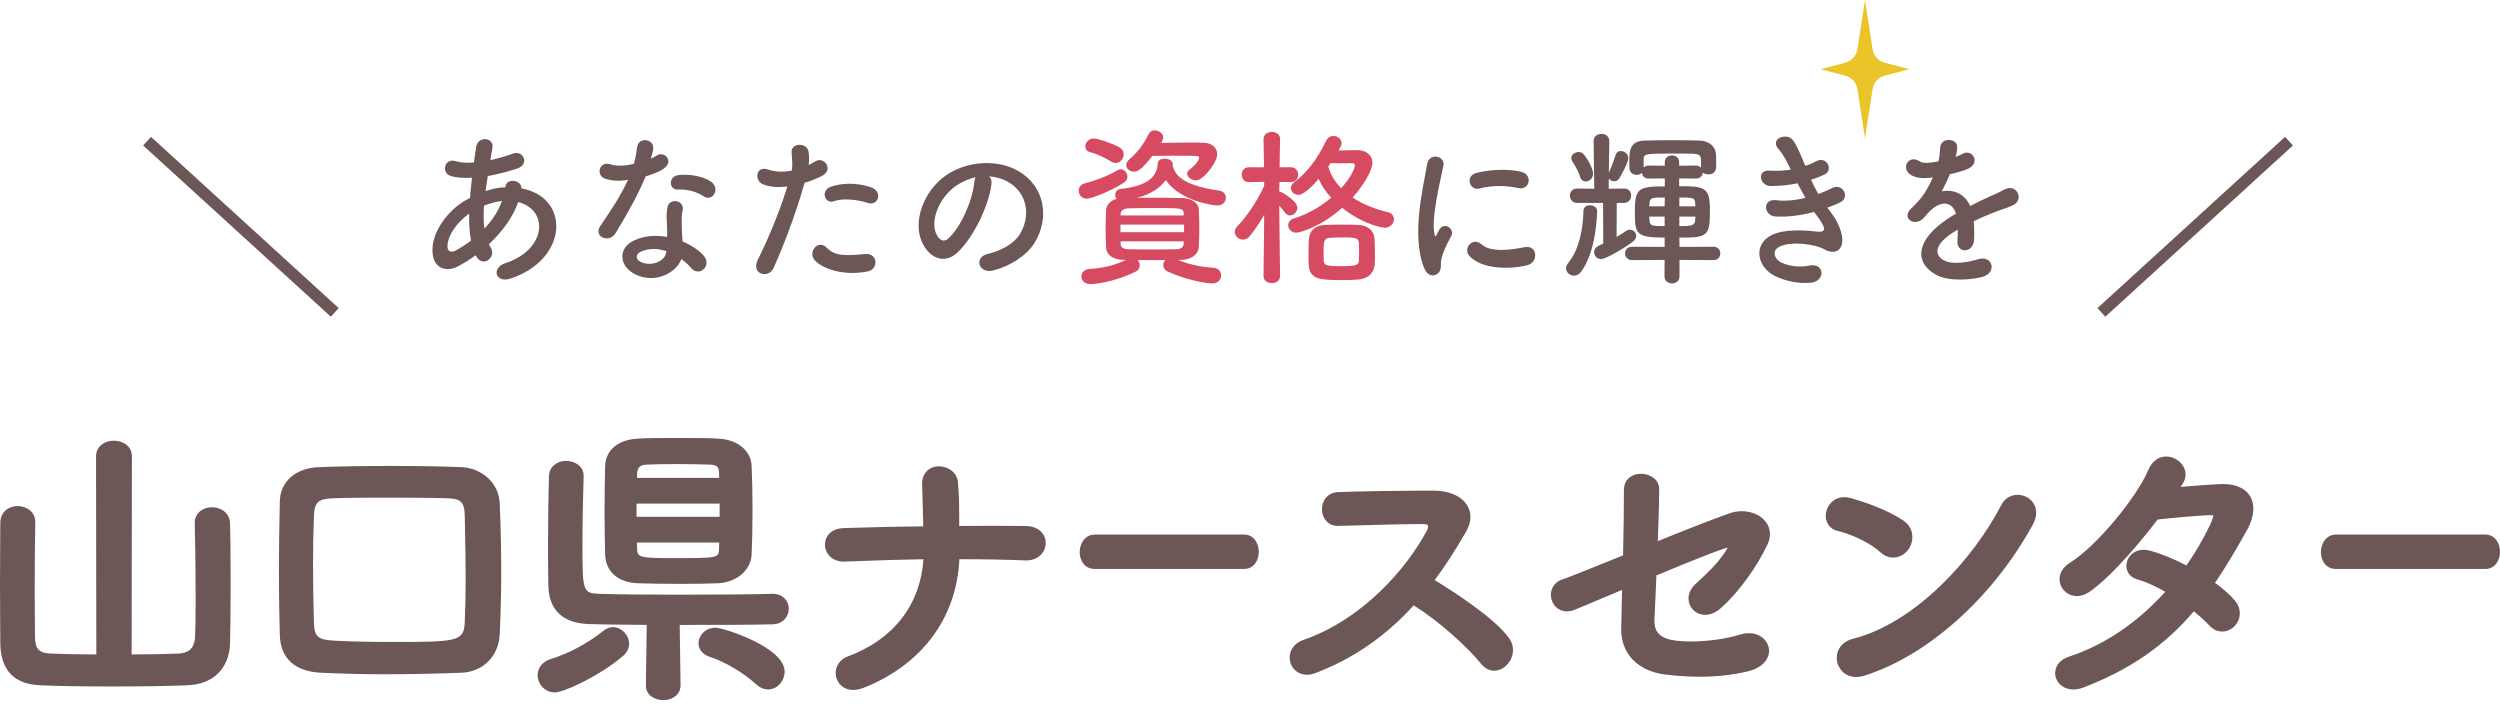 <svg width="250" height="71" viewBox="0 0 250 71" fill="none" xmlns="http://www.w3.org/2000/svg">
<path d="M11.22 68.647C8.1 68.647 5.685 68.607 4.042 68.528C1.443 68.433 0.093 67.051 0.03 64.42C0.03 64.13 0.026 63.613 0.021 62.946C0.013 61.733 0 60.026 0 58.319C0 56.635 0.013 54.938 0.021 53.728C0.026 53.059 0.03 52.539 0.03 52.254C0.065 51.114 0.927 50.608 1.765 50.608C2.62 50.608 3.529 51.164 3.529 52.194V52.254C3.498 53.15 3.469 56.586 3.469 59.33C3.469 60.7 3.483 61.964 3.492 62.802C3.496 63.22 3.499 63.533 3.499 63.701C3.525 64.754 3.772 65.301 5.046 65.356C6.286 65.411 7.907 65.442 9.633 65.445L9.604 45.623C9.604 44.612 10.513 44.067 11.368 44.067C12.275 44.067 13.192 44.601 13.192 45.623L13.163 65.445C14.945 65.443 16.598 65.411 17.839 65.356C18.897 65.303 19.427 64.799 19.506 63.772C19.535 63.248 19.565 61.816 19.565 60.103C19.565 57.108 19.506 53.23 19.476 52.351L19.476 52.283C19.476 51.261 20.333 50.727 21.18 50.727C22.034 50.727 22.968 51.23 23.004 52.334C23.033 53.056 23.064 55.623 23.064 58.289C23.064 61.005 23.033 63.557 23.004 64.364C22.917 66.863 21.275 68.458 18.72 68.528C16.922 68.606 14.327 68.647 11.22 68.647Z" fill="#6D5656"/>
<path d="M38.458 67.427C36.515 67.427 34.508 67.38 32.144 67.278C29.486 67.155 28.047 65.849 27.983 63.499C27.923 61.511 27.893 59.438 27.893 57.338C27.893 54.992 27.923 52.569 27.982 50.136C28.014 48.152 29.593 46.775 31.911 46.713C34.015 46.633 36.391 46.594 39.172 46.594C41.726 46.594 44.005 46.633 46.139 46.713C47.925 46.773 49.877 48.074 49.975 50.369C50.074 52.776 50.124 55.029 50.124 57.07C50.124 59.105 50.074 61.239 49.975 63.415C49.879 65.628 48.276 67.217 46.077 67.278C43.142 67.38 40.721 67.427 38.458 67.427ZM38.726 49.766C36.802 49.766 34.984 49.766 33.353 49.825C31.813 49.879 31.447 50.212 31.392 51.609C31.333 53.206 31.303 54.794 31.303 56.327C31.303 58.304 31.333 60.312 31.392 62.296C31.445 63.805 31.896 63.991 33.654 64.077C35.221 64.157 37.055 64.196 39.261 64.196C45.793 64.196 46.399 64.14 46.477 62.204C46.536 60.789 46.566 59.312 46.566 57.814C46.566 56.251 46.536 54.746 46.508 53.29C46.496 52.709 46.485 52.145 46.477 51.603C46.45 50.103 46.01 49.853 44.608 49.825C42.617 49.766 40.639 49.766 38.726 49.766Z" fill="#6D5656"/>
<path d="M66.322 70.014C65.46 70.014 64.587 69.51 64.587 68.548L64.673 62.489C64.036 62.482 63.416 62.476 62.827 62.471C61.192 62.457 59.781 62.445 58.847 62.403C56.254 62.308 54.865 60.968 54.834 58.531C54.804 57.192 54.804 55.717 54.804 54.157C54.804 51.933 54.836 49.679 54.894 47.638C54.929 46.573 55.803 46.089 56.599 46.089C57.475 46.089 58.363 46.602 58.363 47.585V47.645C58.309 49.468 58.244 52.137 58.244 54.543C58.244 59.124 58.304 59.304 59.852 59.38C61.341 59.435 64.391 59.469 67.808 59.469C71.894 59.469 75.514 59.435 77.256 59.38C78.334 59.38 78.879 60.132 78.879 60.876C78.879 61.624 78.327 62.399 77.272 62.432C75.291 62.49 71.591 62.492 67.97 62.492L68.056 68.515C68.056 69.51 67.184 70.014 66.322 70.014ZM55.498 69.241C54.427 69.241 53.764 68.356 53.764 67.536C53.764 66.793 54.24 66.178 55.006 65.932C56.967 65.307 58.671 64.394 60.37 63.06C60.665 62.83 60.985 62.71 61.297 62.71C62.142 62.71 62.912 63.508 62.912 64.385C62.912 64.809 62.714 65.223 62.355 65.549C60.032 67.572 56.382 69.241 55.498 69.241ZM76.817 68.944C76.388 68.944 75.971 68.762 75.579 68.403C74.387 67.298 72.463 66.158 71.004 65.692C70.154 65.432 69.85 64.816 69.85 64.325C69.85 63.577 70.502 62.769 71.555 62.769C72.33 62.769 78.463 64.72 78.463 67.15C78.463 68.122 77.709 68.944 76.817 68.944ZM68.225 58.388C66.517 58.388 64.795 58.359 63.846 58.329C61.83 58.27 60.584 57.203 60.514 55.475C60.486 54.284 60.454 52.718 60.454 51.123C60.454 49.593 60.483 48.045 60.513 46.599C60.545 45.337 61.444 43.956 63.873 43.859C64.737 43.799 66.229 43.799 67.808 43.799C69.333 43.799 70.909 43.799 71.78 43.859C74.032 43.961 75.103 45.29 75.162 46.563C75.221 47.878 75.252 49.434 75.252 51.064C75.252 52.652 75.22 54.208 75.162 55.446C75.093 57.026 73.669 58.239 71.775 58.329C70.964 58.358 69.609 58.388 68.225 58.388ZM63.715 54.951C63.759 55.739 64.053 55.812 67.214 55.812C71.855 55.812 71.855 55.795 71.901 54.916C71.901 54.78 71.909 54.631 71.916 54.478C71.919 54.405 71.923 54.331 71.926 54.256H63.693L63.715 54.951ZM71.961 51.678V50.36H63.656V51.678H71.961ZM71.924 47.784C71.922 47.734 71.919 47.685 71.916 47.636C71.908 47.505 71.901 47.378 71.901 47.258C71.879 46.745 71.744 46.491 71.04 46.465C70.302 46.435 68.971 46.406 67.659 46.406C66.356 46.406 65.139 46.435 64.611 46.465C64.035 46.486 63.743 46.759 63.715 47.301C63.715 47.411 63.708 47.543 63.7 47.674C63.697 47.711 63.696 47.747 63.694 47.784L71.924 47.784Z" fill="#6D5656"/>
<path d="M85.325 68.993C84.299 68.993 83.715 68.297 83.592 67.607C83.464 66.895 83.786 66.01 84.793 65.639C89.358 63.934 92.032 60.49 92.346 55.924C90.344 55.95 88.324 56.022 86.368 56.092C86.368 56.092 84.366 56.161 84.366 56.161C83.17 56.161 82.509 55.296 82.494 54.482C82.478 53.684 83.051 52.858 84.364 52.809C86.917 52.722 89.595 52.663 92.327 52.632C92.303 51.375 92.265 50.164 92.236 49.236L92.213 48.485C92.19 47.928 92.347 47.457 92.667 47.124C92.973 46.806 93.411 46.631 93.9 46.631C94.754 46.631 95.711 47.198 95.8 48.248C95.928 49.764 95.924 51.027 95.921 52.249L95.92 52.597C97.025 52.584 98.116 52.578 99.191 52.578C100.348 52.578 101.487 52.585 102.603 52.6C103.428 52.62 103.895 52.938 104.142 53.2C104.437 53.515 104.59 53.932 104.572 54.374C104.539 55.204 103.855 56.043 102.612 56.043C102.565 56.043 102.517 56.042 102.468 56.039C100.564 55.962 98.425 55.923 95.94 55.921C95.661 61.802 92.183 66.48 86.367 68.778C86.003 68.921 85.652 68.993 85.325 68.993Z" fill="#6D5656"/>
<path d="M109.477 56.895C108.44 56.895 107.968 56.027 107.968 55.22C107.968 54.365 108.497 53.456 109.477 53.456H124.418C125.377 53.456 125.879 54.328 125.879 55.191C125.879 56.038 125.377 56.895 124.418 56.895H109.477Z" fill="#6D5656"/>
<path d="M130.693 67.477C129.83 67.477 129.129 66.89 128.987 66.048C128.871 65.354 129.166 64.394 130.384 63.973C136.276 61.932 140.703 56.803 142.704 53.029C142.81 52.829 142.838 52.642 142.777 52.54C142.71 52.429 142.523 52.412 142.418 52.412C142.248 52.41 142.065 52.408 141.867 52.408C140.484 52.408 138.414 52.466 136.413 52.522C135.487 52.548 134.595 52.573 133.831 52.59L133.77 52.591C132.761 52.591 132.214 51.774 132.195 50.967C132.175 50.159 132.674 49.264 133.813 49.211C136.047 49.119 140.512 49.062 143.369 49.062C144.934 49.062 146.196 49.631 146.749 50.584C147.183 51.334 147.136 52.245 146.617 53.15C145.515 55.062 144.509 56.615 143.465 58.011C145.389 59.182 149.46 61.8 150.915 63.824C151.37 64.46 151.423 65.263 151.059 65.972C150.715 66.64 150.073 67.072 149.424 67.072C149.073 67.072 148.555 66.947 148.081 66.353C146.774 64.726 143.865 62.075 141.364 60.54C138.52 63.664 135.292 65.884 131.504 67.322C131.226 67.425 130.954 67.477 130.693 67.477Z" fill="#6D5656"/>
<path d="M169.986 67.674C168.908 67.674 167.779 67.603 166.535 67.456C163.752 67.108 162.062 65.336 162.124 62.833C162.151 61.87 162.179 60.528 162.206 58.992C159.895 59.967 158.012 60.758 157.53 60.956C157.245 61.077 156.963 61.137 156.695 61.137C155.753 61.137 155.211 60.417 155.106 59.748C154.998 59.065 155.313 58.24 156.26 57.934C156.687 57.806 158.201 57.193 160.119 56.417C160.8 56.141 161.538 55.843 162.306 55.533C162.36 53.297 162.391 50.872 162.391 49.013C162.391 47.883 163.244 47.377 164.089 47.377C164.989 47.377 165.92 47.944 165.92 48.894C165.92 50.022 165.875 51.356 165.827 52.769C165.812 53.21 165.797 53.659 165.783 54.11C168.548 52.987 171.447 51.862 172.933 51.336C173.343 51.192 173.766 51.119 174.19 51.119C175.253 51.119 176.209 51.587 176.684 52.34C177.076 52.961 177.099 53.708 176.748 54.442C175.652 56.764 173.887 59.187 172.142 60.763C171.624 61.233 171.06 61.483 170.509 61.483C169.818 61.483 169.212 61.077 168.966 60.45C168.695 59.758 168.912 58.994 169.547 58.405C170.647 57.392 171.784 56.345 172.599 55.064C172.693 54.922 172.747 54.824 172.777 54.759C172.693 54.773 172.592 54.799 172.467 54.839C171.595 55.113 169.175 56.069 165.644 57.536C165.605 58.359 165.57 59.143 165.54 59.853C165.505 60.655 165.474 61.364 165.444 61.93C165.389 63.263 166.041 63.886 167.693 64.079C168.086 64.123 168.56 64.147 169.063 64.147C170.764 64.147 172.604 63.892 173.983 63.464C174.29 63.368 174.595 63.318 174.887 63.318C176.09 63.318 176.809 64.117 176.899 64.906C176.988 65.69 176.468 66.749 174.707 67.154C173.189 67.504 171.644 67.674 169.986 67.674Z" fill="#6D5656"/>
<path d="M185.629 67.699C184.439 67.699 183.788 66.825 183.687 66.013C183.583 65.179 184.041 64.195 185.297 63.877C191.569 62.285 197.38 55.829 200.124 50.505C200.459 49.856 201.056 49.483 201.763 49.483C202.436 49.483 203.056 49.827 203.381 50.381C203.732 50.979 203.692 51.729 203.266 52.493C199.257 59.769 192.811 65.544 186.445 67.565C186.165 67.654 185.891 67.699 185.629 67.699ZM189.317 55.759C188.868 55.759 188.428 55.577 188.047 55.232C186.954 54.228 185.062 53.395 183.756 53.089C182.834 52.874 182.502 52.073 182.583 51.375C182.677 50.552 183.345 49.72 184.438 49.72C184.65 49.72 184.872 49.752 185.098 49.814C186.135 50.108 188.725 50.919 190.408 52.111C191.415 52.825 191.426 54.101 190.854 54.922C190.496 55.438 189.907 55.759 189.317 55.759Z" fill="#6D5656"/>
<path d="M207.341 68.95C206.409 68.95 205.666 68.371 205.533 67.542C205.433 66.917 205.731 66.05 206.9 65.665C210.47 64.475 213.707 62.294 216.524 59.18C215.551 58.61 214.564 58.171 213.719 57.933C212.87 57.706 212.568 56.998 212.647 56.399C212.74 55.693 213.362 54.977 214.368 54.977C214.585 54.977 214.813 55.011 215.044 55.077C216.06 55.352 217.332 55.87 218.643 56.542C219.533 55.267 220.324 53.909 220.996 52.503C221.326 51.79 221.341 51.595 221.32 51.543C221.32 51.543 221.32 51.543 221.32 51.543C221.313 51.543 221.255 51.517 221.046 51.517L220.902 51.52C219.776 51.548 216.882 51.825 215.763 51.952C214.732 53.302 211.501 57.396 208.963 59.176C208.543 59.464 208.114 59.61 207.685 59.61C206.91 59.61 206.222 59.097 206.014 58.362C205.842 57.753 206 56.891 206.966 56.294C209.724 54.589 213.721 49.636 214.806 47.043C215.171 46.159 215.833 45.651 216.624 45.651C217.314 45.651 218.005 46.054 218.343 46.654C218.639 47.179 218.627 47.782 218.31 48.308C218.234 48.429 218.151 48.557 218.061 48.693L218.304 48.672C219.572 48.567 220.883 48.457 222.072 48.408L222.264 48.405C223.939 48.405 224.685 49.071 225.016 49.63C225.523 50.487 225.422 51.693 224.738 52.938C223.589 55.017 222.529 56.771 221.501 58.289C222.412 58.954 223.048 59.521 223.493 60.065C224.265 60.971 224.028 62.08 223.412 62.662C223.081 62.974 222.645 63.154 222.215 63.154C221.743 63.154 221.305 62.949 220.948 62.56C220.546 62.132 219.995 61.629 219.381 61.132C216.485 64.55 212.972 66.974 208.345 68.749C208.001 68.882 207.663 68.95 207.341 68.95Z" fill="#6D5656"/>
<path d="M233.599 56.895C232.562 56.895 232.09 56.027 232.09 55.22C232.09 54.365 232.619 53.456 233.599 53.456H248.539C249.498 53.456 250 54.328 250 55.191C250 56.038 249.498 56.895 248.539 56.895H233.599Z" fill="#6D5656"/>
<path d="M47.574 25.52C46.948 25.976 46.322 26.365 45.73 26.67C44.682 27.211 43.075 26.94 43.261 24.674C43.396 23.016 44.749 21.173 46.288 20.192C46.508 20.057 46.745 19.921 46.999 19.786C47.05 19.143 47.117 18.467 47.202 17.773C46.39 17.824 45.663 17.773 45.088 17.604C44.09 17.317 44.428 15.76 45.561 16.116C46.035 16.268 46.678 16.302 47.388 16.251C47.455 15.76 47.54 15.253 47.608 14.746C47.794 13.494 49.434 13.765 49.248 14.779C49.181 15.202 49.096 15.626 49.028 16.014C49.806 15.845 50.584 15.626 51.312 15.354C52.293 14.983 53.037 16.42 51.7 16.86C50.77 17.165 49.756 17.435 48.775 17.604C48.69 18.145 48.623 18.636 48.555 19.109C49.147 18.906 49.756 18.771 50.331 18.737H50.533V18.704C50.652 17.706 52.208 18.027 52.14 18.839C57.079 19.735 56.825 25.959 51.058 27.853C49.536 28.361 49.113 26.788 50.5 26.331C54.711 24.961 54.88 20.97 51.819 20.209C51.261 21.798 50.161 23.236 48.893 24.42C48.944 24.538 49.011 24.657 49.079 24.758C49.671 25.739 48.267 26.822 47.625 25.621L47.574 25.52ZM46.914 21.359C45.578 22.34 44.817 23.541 44.749 24.538C44.699 25.215 45.155 25.283 45.595 25.046C46.102 24.758 46.61 24.437 47.1 24.065C46.948 23.27 46.897 22.356 46.914 21.359ZM50.145 20.107C49.654 20.158 49.011 20.327 48.403 20.564C48.335 21.427 48.352 22.187 48.436 22.864C49.197 22.069 49.823 21.139 50.195 20.107L50.145 20.107Z" fill="#6D5656"/>
<path d="M60.576 17.892C59.545 17.604 59.866 16.048 61.067 16.437C61.625 16.623 62.504 16.606 63.384 16.386C63.553 15.828 63.637 15.287 63.722 14.678C63.874 13.681 65.363 13.867 65.329 14.831C65.312 15.084 65.21 15.456 65.092 15.862C65.295 15.761 65.481 15.676 65.633 15.575C66.394 15.033 67.46 16.082 66.377 16.86C65.955 17.165 65.261 17.435 64.568 17.638C63.773 19.549 62.623 21.579 61.54 23.337C60.914 24.352 59.291 23.693 60.035 22.593C60.982 21.19 61.98 19.752 62.809 17.976C61.946 18.145 61.219 18.078 60.576 17.892ZM63.485 27.414C61.912 26.619 61.726 24.792 63.468 24.014C64.517 23.541 65.667 23.507 66.716 23.693V23.101C66.716 22.678 66.682 22.255 66.665 21.833C66.648 21.494 66.682 21.021 66.749 20.7C66.953 19.769 68.441 19.989 68.272 21.004C68.221 21.258 68.17 21.444 68.17 21.799C68.17 22.187 68.17 22.61 68.187 23.101C68.204 23.422 68.238 23.778 68.255 24.149C69.151 24.521 69.895 25.046 70.318 25.502C71.282 26.568 69.912 27.769 69.101 26.788C68.847 26.483 68.525 26.179 68.136 25.908C67.646 27.261 65.532 28.446 63.485 27.414ZM64.027 25.198C63.57 25.435 63.536 25.925 64.043 26.179C65.058 26.686 66.428 26.196 66.614 25.283C66.631 25.232 66.614 25.164 66.631 25.113C65.769 24.826 64.855 24.792 64.027 25.198ZM67.798 18.957C66.868 19.008 66.8 17.604 67.883 17.503C68.999 17.401 70.183 17.604 70.995 18.095C72.145 18.788 71.266 20.192 70.437 19.668C69.642 19.16 68.779 18.907 67.798 18.957Z" fill="#6D5656"/>
<path d="M77.367 26.788C76.86 27.921 75.067 27.43 75.777 25.993C76.504 24.505 77.705 21.934 78.737 18.652C77.841 18.754 76.978 18.72 76.268 18.416C75.405 18.044 75.574 16.505 76.843 16.961C77.553 17.215 78.382 17.215 79.177 17.062C79.278 16.437 79.211 15.98 79.16 15.236C79.093 14.272 80.682 14.221 80.851 15.152C80.919 15.575 80.919 16.031 80.868 16.505C81.105 16.386 81.308 16.268 81.511 16.149C82.391 15.575 83.439 16.978 82.171 17.604C81.697 17.841 81.088 18.094 80.463 18.28C79.397 21.984 78.196 24.911 77.367 26.788ZM81.477 26.027C80.75 25.215 81.799 23.879 82.678 24.775C83.54 25.655 84.572 25.57 86.551 25.401C87.786 25.299 87.887 26.923 86.771 27.143C84.319 27.634 82.221 26.856 81.477 26.027ZM83.388 20.124C82.509 20.445 81.984 19.058 83.101 18.669C83.963 18.365 85.502 18.162 87.16 18.754C88.293 19.16 87.837 20.648 86.771 20.293C85.824 19.972 84.285 19.786 83.388 20.124Z" fill="#6D5656"/>
<path d="M99.147 18.416C98.877 20.564 97.355 23.761 95.731 25.265C94.429 26.466 93.008 25.807 92.264 24.352C91.198 22.255 92.332 19.109 94.598 17.536C96.678 16.099 99.773 15.862 101.905 17.147C104.526 18.72 104.949 21.832 103.477 24.251C102.682 25.553 101.025 26.602 99.35 27.041C97.862 27.43 97.338 25.722 98.793 25.384C100.078 25.096 101.38 24.369 101.938 23.49C103.139 21.596 102.682 19.38 101.008 18.314C100.348 17.892 99.638 17.688 98.911 17.638C99.097 17.807 99.198 18.078 99.147 18.416ZM95.393 18.737C93.82 19.955 92.974 22.204 93.685 23.506C93.938 23.997 94.378 24.251 94.801 23.879C96.069 22.762 97.253 20.074 97.422 18.247C97.439 18.044 97.49 17.857 97.575 17.723C96.797 17.892 96.036 18.247 95.393 18.737Z" fill="#6D5656"/>
<path d="M108.666 19.87C108.158 19.87 107.871 19.464 107.871 19.075C107.871 18.754 108.057 18.45 108.446 18.348C109.545 18.061 110.797 17.604 111.727 17.029C111.845 16.961 111.964 16.927 112.065 16.927C112.437 16.927 112.742 17.283 112.742 17.655C112.742 17.874 112.64 18.111 112.37 18.28C111.016 19.143 109.122 19.87 108.666 19.87ZM117.782 25.993C118.949 26.45 120.065 26.703 121.317 26.771C121.858 26.804 122.112 27.177 122.112 27.549C122.112 27.938 121.807 28.344 121.249 28.344C120.471 28.344 118.357 27.904 116.75 27.143C116.462 27.008 116.327 26.754 116.327 26.517C116.327 26.331 116.412 26.145 116.53 26.009H113.773C113.892 26.145 113.976 26.348 113.976 26.534C113.976 26.771 113.858 27.025 113.57 27.16C112.031 27.938 110.002 28.411 109.021 28.411C108.446 28.411 108.141 28.022 108.141 27.651C108.141 27.278 108.412 26.923 108.97 26.889C110.255 26.822 111.422 26.551 112.589 25.993H112.42C111.27 25.976 110.644 25.469 110.61 24.792C110.577 24.2 110.56 23.591 110.56 22.982C110.56 22.289 110.577 21.613 110.61 21.003C110.627 20.581 110.932 20.09 111.659 19.887C111.558 19.786 111.524 19.633 111.524 19.498C111.524 19.211 111.71 18.923 112.065 18.889C114.416 18.652 115.718 17.857 115.769 16.369C115.786 16.014 116.107 15.862 116.446 15.862C116.851 15.862 117.274 16.065 117.274 16.386V16.454L117.257 16.505C117.494 17.756 118.763 18.619 121.925 19.058C122.365 19.126 122.585 19.448 122.585 19.786C122.585 20.158 122.297 20.547 121.722 20.547C121.469 20.547 118.069 20.175 116.581 18.01C116.006 18.788 115.092 19.413 113.722 19.786C114.314 19.786 114.907 19.769 115.515 19.769C116.378 19.769 117.257 19.786 118.187 19.802C119.169 19.82 119.845 20.31 119.879 20.902C119.913 21.545 119.93 22.171 119.93 22.796C119.93 23.422 119.913 24.048 119.879 24.707C119.845 25.401 119.169 25.976 118.103 25.993L117.782 25.993ZM111.101 16.149C110.492 15.76 109.596 15.354 108.987 15.202C108.666 15.118 108.53 14.898 108.53 14.644C108.53 14.272 108.852 13.849 109.342 13.849C109.799 13.849 111.253 14.34 111.896 14.712C112.234 14.898 112.37 15.185 112.37 15.456C112.37 15.879 112.014 16.302 111.575 16.302C111.422 16.302 111.27 16.251 111.101 16.149ZM118.408 22.458H112.048V23.219H118.408V22.458ZM118.374 21.342C118.34 20.801 118.171 20.801 115.228 20.801C114.416 20.801 113.604 20.817 112.826 20.834C112.336 20.851 112.082 21.088 112.065 21.342V21.545H118.374V21.342ZM118.374 24.132H112.065V24.403C112.082 24.775 112.386 24.911 112.843 24.927C113.604 24.944 114.399 24.944 115.211 24.944C116.023 24.944 116.835 24.944 117.629 24.927C118.103 24.911 118.357 24.724 118.374 24.335L118.374 24.132ZM116.107 14.289C117.088 14.272 118.221 14.255 119.185 14.255C119.625 14.255 120.014 14.255 120.336 14.272C121.215 14.289 121.722 14.796 121.722 15.422C121.722 16.251 120.319 18.044 119.608 18.044C119.152 18.044 118.712 17.705 118.712 17.367C118.712 17.232 118.78 17.114 118.915 16.995C119.778 16.335 119.913 15.896 119.913 15.777C119.913 15.676 119.828 15.591 119.608 15.591C119.236 15.575 118.475 15.575 117.629 15.575C116.801 15.575 115.904 15.575 115.228 15.591C114.179 16.995 113.723 17.164 113.401 17.164C112.978 17.164 112.623 16.877 112.623 16.505C112.623 16.335 112.708 16.133 112.911 15.963C113.807 15.169 114.314 14.509 114.873 13.393C115.008 13.139 115.228 13.037 115.465 13.037C115.887 13.037 116.327 13.358 116.327 13.748C116.327 13.866 116.293 13.968 116.226 14.086L116.107 14.289Z" fill="#D64B62"/>
<path d="M128.01 27.599C128.01 28.073 127.587 28.31 127.182 28.31C126.758 28.31 126.353 28.073 126.353 27.599V27.583L126.42 21.477C125.981 22.255 125.49 22.982 124.983 23.608C124.78 23.862 124.526 23.963 124.289 23.963C123.866 23.963 123.478 23.608 123.478 23.202C123.478 22.999 123.562 22.796 123.748 22.61C124.611 21.73 125.727 20.141 126.42 18.568V18.179L124.898 18.213H124.881C124.408 18.213 124.171 17.841 124.171 17.468C124.171 17.097 124.408 16.724 124.898 16.724H126.403L126.353 13.934V13.917C126.353 13.426 126.776 13.19 127.198 13.19C127.604 13.19 128.01 13.426 128.01 13.917V13.934C128.01 13.934 127.976 15.219 127.959 16.724H129.076C129.566 16.724 129.82 17.097 129.82 17.468C129.82 17.841 129.566 18.213 129.092 18.213H129.076L127.943 18.196C127.943 18.517 127.925 18.838 127.925 19.143C127.976 19.16 128.044 19.16 128.095 19.194C128.196 19.244 129.735 20.073 129.735 20.767C129.735 21.172 129.38 21.545 129.008 21.545C128.822 21.545 128.653 21.46 128.501 21.257C128.331 21.038 128.128 20.784 127.925 20.564C127.943 23.185 128.01 27.583 128.01 27.583L128.01 27.599ZM129.634 23.27C129.126 23.27 128.822 22.898 128.822 22.509C128.822 22.238 128.991 21.967 129.38 21.849C130.818 21.409 132.103 20.632 133.118 19.769C132.594 19.194 132.154 18.568 131.866 17.892C130.53 19.431 130.023 19.481 129.837 19.481C129.431 19.481 129.092 19.177 129.092 18.805C129.092 18.619 129.194 18.399 129.431 18.213C130.75 17.215 131.714 15.913 132.61 14.086C132.78 13.731 133.067 13.595 133.338 13.595C133.761 13.595 134.166 13.917 134.166 14.323C134.166 14.425 134.133 14.543 134.065 14.661C133.997 14.796 133.913 14.915 133.845 15.05C134.471 15.033 135.13 15.016 135.773 15.016C136.5 15.016 137.244 15.439 137.244 16.268C137.244 17.062 136.314 18.585 135.266 19.752C136.264 20.412 137.465 20.902 138.75 21.207C139.206 21.308 139.393 21.613 139.393 21.917C139.393 22.34 139.037 22.779 138.445 22.779C138.429 22.779 136.484 22.577 134.217 20.784C132.103 22.678 129.972 23.27 129.634 23.27ZM135.807 27.955C135.418 27.989 134.843 28.006 134.268 28.006C132.12 28.006 130.936 28.006 130.868 26.45C130.852 26.111 130.852 25.722 130.852 25.317C130.852 24.826 130.852 24.335 130.885 23.947C130.936 23.067 131.528 22.526 132.475 22.492C132.932 22.475 133.574 22.458 134.2 22.458C134.826 22.458 135.452 22.475 135.841 22.492C136.788 22.526 137.43 23.067 137.465 23.997C137.481 24.437 137.498 24.944 137.498 25.434C137.498 25.756 137.498 26.06 137.481 26.348C137.431 27.278 136.855 27.87 135.807 27.955ZM135.908 25.046C135.908 24.792 135.908 24.538 135.891 24.319C135.858 23.743 135.452 23.743 134.166 23.743C133.71 23.743 133.253 23.76 133.016 23.777C132.357 23.828 132.357 24.132 132.357 25.367C132.357 25.621 132.374 25.858 132.374 26.06C132.407 26.551 132.678 26.619 134.133 26.619C135.536 26.619 135.858 26.534 135.891 26.077C135.908 25.79 135.908 25.418 135.908 25.046ZM133.05 16.318C132.983 16.437 132.915 16.555 132.83 16.657C133.05 17.468 133.507 18.196 134.116 18.822C134.995 17.857 135.485 16.91 135.485 16.522C135.485 16.403 135.401 16.318 135.164 16.318H133.05Z" fill="#D64B62"/>
<path d="M142.416 26.805C141.063 23.473 142.399 18.467 142.704 16.454C142.89 15.202 144.53 15.575 144.344 16.555C144.074 17.925 143.059 21.9 143.465 23.473C143.516 23.693 143.584 23.642 143.651 23.49C143.685 23.405 143.871 23.067 143.938 22.949C144.463 22.12 145.512 22.931 145.123 23.608C144.497 24.707 144.226 25.486 144.124 25.976C144.023 26.433 144.226 26.957 143.803 27.329C143.38 27.701 142.754 27.634 142.416 26.805ZM146.949 25.604C146.256 24.843 147.27 23.642 148.15 24.437C149.063 25.265 151.093 24.995 152.412 24.724C153.782 24.437 153.866 26.23 152.75 26.517C150.94 26.974 148.167 26.923 146.949 25.604ZM147.913 18.856C146.983 19.093 146.441 17.587 147.676 17.283C149.181 16.911 150.94 16.893 152.125 17.181C153.308 17.469 152.987 19.058 151.837 18.805C150.619 18.551 149.334 18.5 147.913 18.856Z" fill="#6D5656"/>
<path d="M157.397 27.566C156.991 27.566 156.602 27.245 156.602 26.839C156.602 26.67 156.653 26.5 156.805 26.314C158.023 24.86 158.311 22.593 158.344 21.088C158.344 20.699 158.666 20.53 158.987 20.53C159.342 20.53 159.714 20.733 159.714 21.088C159.714 21.122 159.698 25.08 158.091 27.194C157.905 27.447 157.651 27.566 157.397 27.566ZM160.306 20.293H157.718C157.245 20.293 156.991 19.921 156.991 19.566C156.991 19.211 157.228 18.856 157.702 18.856H157.718L159.427 18.873L159.359 14.137V14.12C159.359 13.63 159.748 13.393 160.154 13.393C160.543 13.393 160.932 13.63 160.932 14.12V14.137L160.881 17.266C161.084 16.843 161.389 16.065 161.541 15.541C161.626 15.236 161.845 15.101 162.082 15.101C162.437 15.101 162.826 15.389 162.826 15.811C162.826 15.964 162.759 16.403 161.93 17.841C161.811 18.044 161.608 18.129 161.422 18.129C161.203 18.129 160.983 18.027 160.881 17.841L160.864 18.873L162.42 18.856H162.437C162.894 18.856 163.114 19.194 163.114 19.549C163.114 19.921 162.86 20.293 162.42 20.293H161.676L161.659 23.693C161.997 23.507 162.319 23.304 162.623 23.084C162.742 22.999 162.877 22.966 162.996 22.966C163.334 22.966 163.621 23.253 163.621 23.591C163.621 23.778 163.519 23.997 163.283 24.166C162.268 24.927 160.56 25.908 160.103 25.908C159.68 25.908 159.41 25.553 159.41 25.198C159.41 24.758 159.85 24.555 160.323 24.369L160.306 20.293ZM158.006 17.688C157.837 17.08 157.397 16.37 157.228 16.133C157.16 16.014 157.127 15.913 157.127 15.811C157.127 15.456 157.499 15.202 157.871 15.202C158.04 15.202 158.209 15.27 158.328 15.389C158.733 15.811 159.308 16.86 159.308 17.367C159.308 17.841 158.936 18.145 158.581 18.145C158.344 18.145 158.107 18.01 158.006 17.688ZM167.951 25.993V27.634C167.951 28.107 167.579 28.344 167.207 28.344C166.818 28.344 166.446 28.107 166.446 27.634L166.463 25.993L163.198 26.01C162.742 26.01 162.505 25.671 162.505 25.333C162.505 25.012 162.742 24.674 163.198 24.674L166.463 24.691V23.761C163.519 23.761 163.486 23.355 163.486 21.088C163.486 18.856 163.841 18.636 166.479 18.636V17.841L164.873 17.858C164.45 17.858 164.23 17.587 164.196 17.283C164.061 17.418 163.858 17.486 163.672 17.486C163.317 17.486 162.961 17.266 162.945 16.826C162.945 16.606 162.928 16.386 162.928 16.149C162.928 14.966 163.029 14.069 164.568 14.052C165.38 14.036 166.294 14.019 167.207 14.019C168.137 14.019 169.067 14.036 169.913 14.052C170.809 14.069 171.604 14.577 171.604 15.575C171.604 15.845 171.621 16.201 171.621 16.539C171.621 16.809 171.621 17.435 170.826 17.435C170.623 17.435 170.42 17.384 170.285 17.249C170.268 17.57 170.031 17.858 169.574 17.858L167.917 17.841V18.619C170.556 18.619 170.995 18.754 170.995 21.088C170.995 23.676 170.691 23.761 167.934 23.761L167.951 24.691L171.35 24.674C171.807 24.674 172.027 25.012 172.027 25.333C172.027 25.672 171.807 26.01 171.35 26.01L167.951 25.993ZM170.099 15.98C170.099 15.49 169.828 15.389 169.253 15.371C168.644 15.354 167.748 15.354 166.919 15.354C164.484 15.354 164.366 15.405 164.366 15.964V16.759C164.484 16.64 164.653 16.555 164.873 16.555L166.479 16.572V16.201C166.479 15.76 166.834 15.541 167.19 15.541C167.562 15.541 167.917 15.76 167.917 16.201V16.572L169.574 16.555C169.794 16.555 169.98 16.64 170.099 16.759V15.98ZM166.479 19.752C165.126 19.752 164.974 19.752 164.941 20.445L164.924 20.632H166.463L166.479 19.752ZM166.463 21.663H164.924C164.924 21.782 164.941 21.9 164.941 22.002C164.991 22.577 165.11 22.61 166.463 22.61V21.663ZM169.524 20.378C169.507 19.752 169.287 19.752 167.934 19.752V20.632H169.541L169.524 20.378ZM167.934 21.663V22.61C169.118 22.61 169.507 22.577 169.524 21.985C169.524 21.866 169.541 21.765 169.541 21.663H167.934Z" fill="#6D5656"/>
<path d="M183.101 21.257C183.71 22.035 184.386 23.388 184.201 24.352C184.032 25.232 183.22 25.384 182.458 24.944C181.562 24.42 179.16 24.082 177.977 24.657C177.097 25.08 177.452 25.976 178.231 26.297C178.974 26.619 179.922 26.754 180.97 26.551C182.475 26.264 182.577 28.141 181.055 28.276C179.803 28.378 178.704 28.124 177.706 27.701C175.71 26.856 175.237 24.488 177.131 23.524C178.383 22.881 180.463 23.016 181.579 23.152C182.493 23.27 182.763 23.016 181.782 21.697C181.663 21.528 181.529 21.376 181.41 21.19C180.175 21.528 178.771 21.73 177.52 21.646C176.353 21.561 176.201 19.837 177.638 20.022C178.518 20.141 179.583 20.022 180.547 19.786C180.293 19.346 180.023 18.856 179.753 18.331C178.941 18.5 178.027 18.602 177.063 18.602C175.964 18.602 175.626 16.961 176.979 17.063C177.723 17.114 178.433 17.063 179.076 16.961C178.704 16.183 178.332 15.439 177.858 14.915C176.911 13.849 178.704 13.207 179.313 14.036C179.702 14.576 180.108 15.558 180.53 16.589C180.953 16.454 181.309 16.285 181.596 16.133C182.712 15.54 183.355 17.029 182.458 17.452C182.069 17.638 181.63 17.807 181.105 17.976C181.325 18.467 181.562 18.94 181.833 19.396C182.357 19.211 182.797 19.025 183.101 18.856C184.285 18.179 185.012 19.735 184.065 20.209C183.71 20.395 183.253 20.581 182.729 20.767C182.847 20.936 182.983 21.088 183.101 21.257Z" fill="#6D5656"/>
<path d="M195.546 15.693C195.817 15.591 196.07 15.49 196.256 15.389C197.187 14.831 198.1 16.234 196.848 16.86C196.425 17.063 195.698 17.266 194.988 17.418C194.768 17.959 194.48 18.568 194.176 19.126C195.343 18.924 196.46 19.346 197.018 20.598C197.711 20.243 198.421 19.887 199.081 19.6C199.487 19.431 199.944 19.227 200.4 18.974C201.668 18.264 202.43 19.955 201.347 20.496C200.806 20.767 200.417 20.852 199.521 21.19C198.81 21.46 198.049 21.798 197.373 22.12C197.424 22.678 197.44 23.372 197.406 23.98C197.373 24.657 196.933 25.012 196.51 25.029C196.087 25.046 195.698 24.725 195.749 24.065C195.766 23.71 195.783 23.321 195.783 22.966C195.63 23.05 195.478 23.135 195.343 23.219C193.246 24.573 193.5 25.587 194.447 26.06C195.343 26.517 197 26.179 197.795 25.925C199.284 25.469 199.757 27.295 198.201 27.701C197.204 27.955 194.903 28.209 193.584 27.465C191.301 26.179 191.707 23.895 194.768 21.883C195.005 21.731 195.275 21.545 195.597 21.359C195.14 19.938 193.838 20.107 192.738 21.376C192.721 21.392 192.688 21.427 192.671 21.444C192.519 21.629 192.4 21.782 192.282 21.883C191.351 22.712 190.117 21.748 191.132 20.834C191.571 20.428 192.146 19.82 192.502 19.245C192.789 18.771 193.06 18.264 193.296 17.74C192.383 17.875 191.74 17.824 191.199 17.553C189.981 16.944 190.81 15.354 191.994 16.149C192.315 16.37 192.992 16.285 193.584 16.183C193.652 16.166 193.753 16.166 193.838 16.149C193.956 15.659 193.99 15.321 194.024 14.729C194.091 13.714 195.681 13.815 195.715 14.644C195.732 14.983 195.665 15.304 195.58 15.626L195.546 15.693Z" fill="#6D5656"/>
<path d="M15.101 13.686L14.315 14.547L33.083 31.669L33.869 30.808L15.101 13.686Z" fill="#6D5656"/>
<path d="M228.508 13.685L209.744 30.811L210.53 31.672L229.294 14.546L228.508 13.685Z" fill="#6D5656"/>
<path d="M186.5 0L187.258 4.923C187.359 5.573 187.835 6.102 188.471 6.269L190.939 6.919L188.471 7.569C187.835 7.736 187.359 8.265 187.258 8.916L186.5 13.838L185.742 8.916C185.641 8.265 185.165 7.736 184.529 7.569L182.06 6.919L184.529 6.269C185.165 6.102 185.641 5.573 185.742 4.923L186.5 0Z" fill="#EBC429"/>
</svg>
